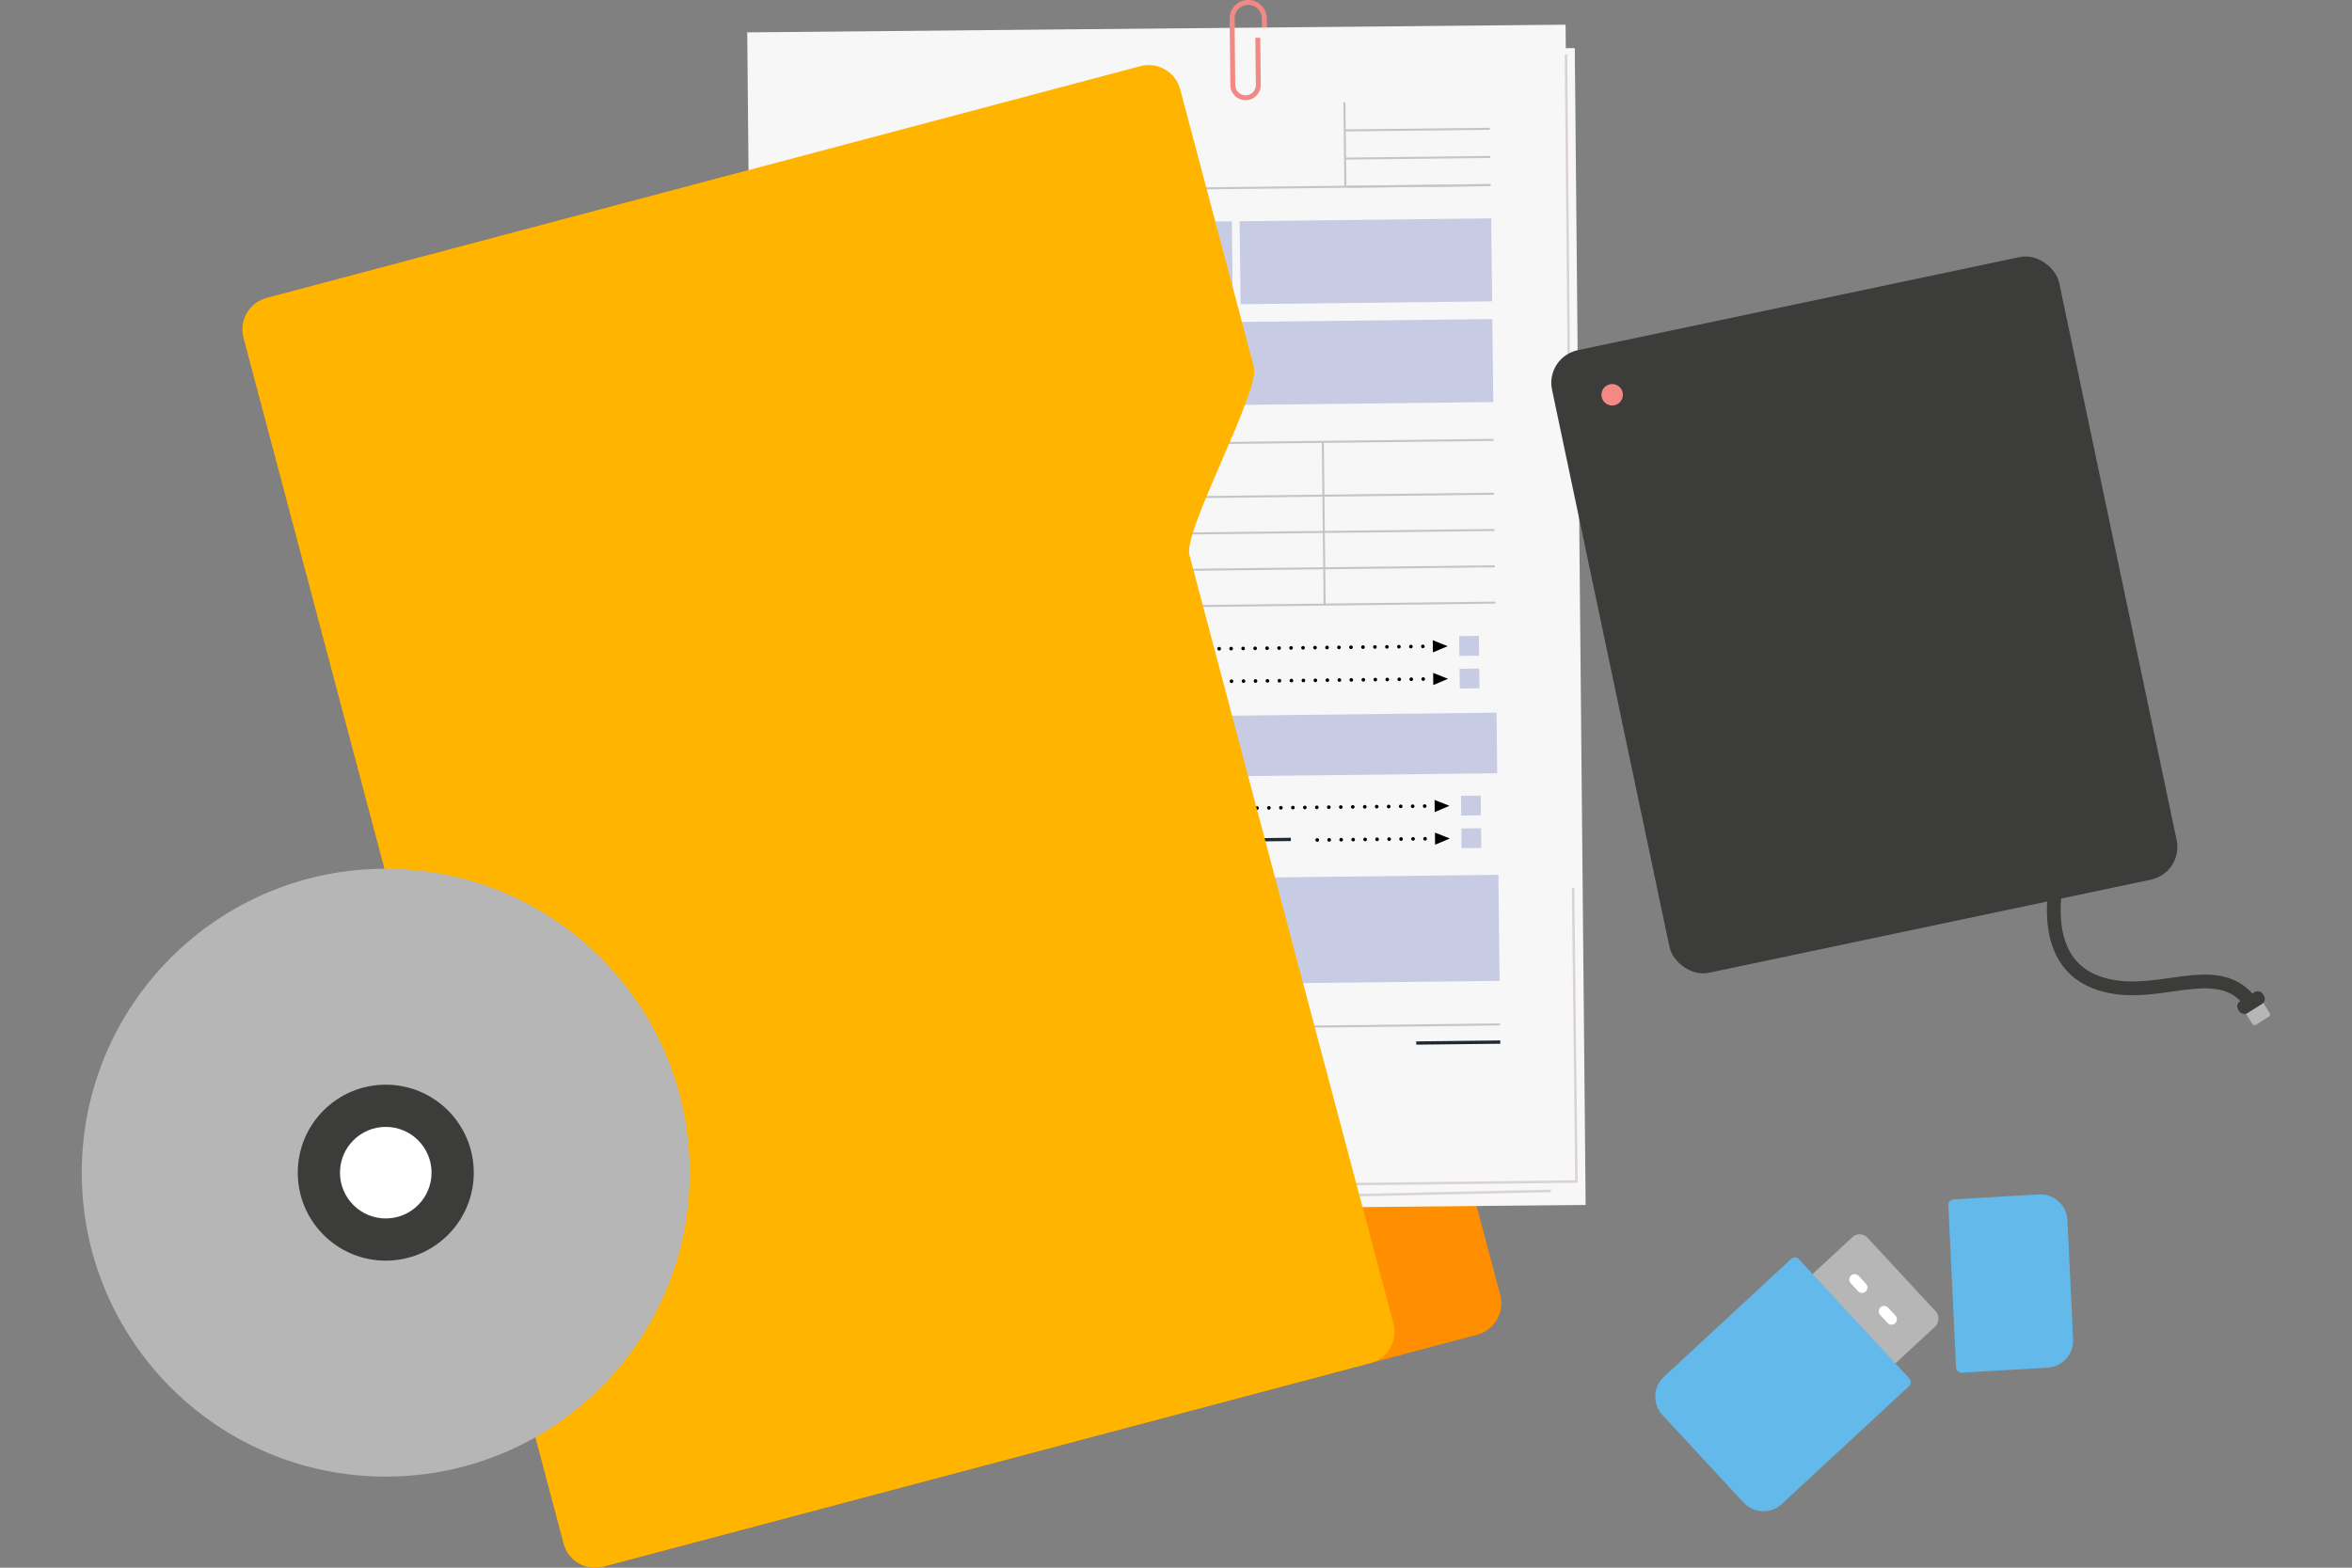 <?xml version="1.0" encoding="UTF-8"?><svg id="Layer_1" xmlns="http://www.w3.org/2000/svg" viewBox="0 0 600 400"><rect x="0" y="0" width="600" height="400" fill="#808080" stroke="none"/><defs><style>.cls-1{fill:#f7f7f7;}.cls-2{fill:#f28984;}.cls-3{fill:#fff;}.cls-4{fill:#ffb400;}.cls-5{fill:#ff8f00;}.cls-6{fill:#b7b6b6;}.cls-7{fill:#dbd2d2;}.cls-8{fill:#1f2835;}.cls-9{fill:#63b9e9;}.cls-10{fill:#3c3c3b;}.cls-11{opacity:.24;}.cls-12{fill:none;stroke:#3c3c3b;stroke-miterlimit:10;stroke-width:3.51px;}.cls-13{fill:#4d5cb0;opacity:.28;}</style></defs><rect class="cls-6" x="573.25" y="255.97" width="5.21" height="4.88" rx=".65" ry=".65" transform="translate(-49.07 347) rotate(-32.24)"/><g><path class="cls-5" d="M153.93,399.72c-4.42,1.18-8.96-1.45-10.14-5.89L62.14,86.18c-1.18-4.42,1.46-8.97,5.89-10.15L263.66,24.11c4.43-1.18,8.97,1.46,10.14,5.89,0,0,40.08,151.05,52.04,196.06,1.63,6.17,36.41,27.3,38.05,33.46,6.83,25.74,18.82,70.89,18.82,70.89,1.18,4.43-1.46,8.97-5.89,10.15l-222.88,59.15Z"/><g><path class="cls-2" d="M323.41,26.73h-1.25l-.25-22.04c-.02-1.92-1.6-3.47-3.52-3.45s-3.47,1.6-3.45,3.53l.13,11.43h-1.25l-.13-11.42c-.03-2.61,2.07-4.76,4.68-4.79s4.76,2.07,4.79,4.68l.25,22.05Z"/><g><polygon class="cls-1" points="401.73 12.28 264.07 13.57 264.07 13.57 192.97 14.24 195.74 309.41 266.84 308.74 266.84 308.74 404.5 307.45 401.73 12.28"/><polygon class="cls-1" points="399.38 6.3 261.72 7.59 261.72 7.59 190.62 8.26 193.39 303.43 264.49 302.76 264.49 302.76 402.15 301.47 399.38 6.3"/></g><rect class="cls-13" x="207.16" y="57.08" width="107.21" height="21.17" transform="translate(-.75 2.96) rotate(-.65)"/><rect class="cls-13" x="316.35" y="56.08" width="64.18" height="21.17" transform="translate(-.73 3.96) rotate(-.65)"/><rect class="cls-13" x="207.45" y="82.77" width="107.21" height="21.17" transform="translate(-1.04 2.97) rotate(-.65)"/><rect class="cls-13" x="316.64" y="81.78" width="64.18" height="21.17" transform="translate(-1.03 3.96) rotate(-.65)"/><rect class="cls-13" x="208.55" y="182.82" width="173.31" height="15.46" transform="translate(-2.14 3.36) rotate(-.65)"/><rect class="cls-13" x="209.09" y="224.2" width="173.31" height="27.05" transform="translate(-2.68 3.37) rotate(-.65)"/><rect class="cls-13" x="372.27" y="162.29" width="5.03" height="5.03" transform="translate(-1.85 4.26) rotate(-.65)"/><rect class="cls-13" x="372.36" y="170.62" width="5.03" height="5.03" transform="translate(-1.94 4.26) rotate(-.65)"/><rect class="cls-13" x="372.73" y="203.03" width="5.03" height="5.03" transform="translate(-2.31 4.27) rotate(-.65)"/><rect class="cls-13" x="372.82" y="211.36" width="5.03" height="5.03" transform="translate(-2.4 4.27) rotate(-.65)"/><polygon points="365.54 166.46 365.5 163.36 369.3 164.87 365.54 166.46"/><polygon points="365.63 174.79 365.6 171.69 369.4 173.2 365.63 174.79"/><polygon points="366 207.2 365.96 204.1 369.76 205.61 366 207.2"/><polygon points="366.09 215.53 366.06 212.44 369.86 213.94 366.09 215.53"/><g><path d="M308.42,165.56c0,.26-.2,.47-.46,.47s-.47-.2-.47-.46,.2-.47,.46-.47,.47,.2,.47,.46Z"/><path d="M311.48,165.52c0,.26-.2,.47-.46,.47s-.47-.2-.47-.46,.2-.47,.46-.47,.47,.2,.47,.46Z"/><path d="M314.53,165.49c0,.26-.2,.47-.46,.47s-.47-.2-.47-.46,.2-.47,.46-.47,.47,.2,.47,.46Z"/><path d="M317.59,165.45c0,.26-.2,.47-.46,.47s-.47-.2-.47-.46,.2-.47,.46-.47,.47,.2,.47,.46Z"/><path d="M320.65,165.42c0,.26-.2,.47-.46,.47s-.47-.2-.47-.46,.2-.47,.46-.47,.47,.2,.47,.46Z"/><path d="M323.7,165.38c0,.26-.2,.47-.46,.47s-.47-.2-.47-.46,.2-.47,.46-.47,.47,.2,.47,.46Z"/><path d="M326.76,165.35c0,.26-.2,.47-.46,.47s-.47-.2-.47-.46,.2-.47,.46-.47,.47,.2,.47,.46Z"/><path d="M329.82,165.31c0,.26-.2,.47-.46,.47s-.47-.2-.47-.46,.2-.47,.46-.47,.47,.2,.47,.46Z"/><path d="M332.87,165.28c0,.26-.2,.47-.46,.47s-.47-.2-.47-.46,.2-.47,.46-.47,.47,.2,.47,.46Z"/><path d="M335.93,165.24c0,.26-.2,.47-.46,.47s-.47-.2-.47-.46,.2-.47,.46-.47,.47,.2,.47,.46Z"/><path d="M338.99,165.21c0,.26-.2,.47-.46,.47s-.47-.2-.47-.46,.2-.47,.46-.47,.47,.2,.47,.46Z"/><path d="M342.04,165.18c0,.26-.2,.47-.46,.47s-.47-.2-.47-.46,.2-.47,.46-.47,.47,.2,.47,.46Z"/><path d="M345.1,165.14c0,.26-.2,.47-.46,.47s-.47-.2-.47-.46,.2-.47,.46-.47,.47,.2,.47,.46Z"/><path d="M348.16,165.11c0,.26-.2,.47-.46,.47s-.47-.2-.47-.46,.2-.47,.46-.47,.47,.2,.47,.46Z"/><path d="M351.21,165.07c0,.26-.2,.47-.46,.47s-.47-.2-.47-.46,.2-.47,.46-.47,.47,.2,.47,.46Z"/><path d="M354.27,165.04c0,.26-.2,.47-.46,.47s-.47-.2-.47-.46,.2-.47,.46-.47,.47,.2,.47,.46Z"/><path d="M357.33,165c0,.26-.2,.47-.46,.47s-.47-.2-.47-.46,.2-.47,.46-.47,.47,.2,.47,.46Z"/><path d="M360.38,164.97c0,.26-.2,.47-.46,.47s-.47-.2-.47-.46,.2-.47,.46-.47,.47,.2,.47,.46Z"/><path d="M363.44,164.93c0,.26-.2,.47-.46,.47s-.47-.2-.47-.46,.2-.47,.46-.47,.47,.2,.47,.46Z"/></g><g><path d="M296.29,174.03c0,.26-.2,.47-.46,.47s-.47-.2-.47-.46,.2-.47,.46-.47,.47,.2,.47,.46Z"/><path d="M299.35,173.99c0,.26-.2,.47-.46,.47s-.47-.2-.47-.46,.2-.47,.46-.47,.47,.2,.47,.46Z"/><path d="M302.4,173.96c0,.26-.2,.47-.46,.47s-.47-.2-.47-.46,.2-.47,.46-.47,.47,.2,.47,.46Z"/><circle cx="305" cy="173.93" r=".46"/><circle cx="308.05" cy="173.89" r=".46"/><circle cx="311.11" cy="173.86" r=".46"/><circle cx="314.16" cy="173.82" r=".46"/><circle cx="317.22" cy="173.79" r=".46"/><circle cx="320.28" cy="173.76" r=".46"/><circle cx="323.33" cy="173.72" r=".46"/><circle cx="326.39" cy="173.69" r=".46"/><circle cx="329.45" cy="173.65" r=".46"/><circle cx="332.5" cy="173.62" r=".46"/><path d="M336.02,173.58c0,.26-.2,.47-.46,.47s-.47-.2-.47-.46,.2-.47,.46-.47,.47,.2,.47,.46Z"/><path d="M339.08,173.54c0,.26-.2,.47-.46,.47s-.47-.2-.47-.46,.2-.47,.46-.47,.47,.2,.47,.46Z"/><path d="M342.14,173.51c0,.26-.2,.47-.46,.47s-.47-.2-.47-.46,.2-.47,.46-.47,.47,.2,.47,.46Z"/><path d="M345.19,173.47c0,.26-.2,.47-.46,.47s-.47-.2-.47-.46,.2-.47,.46-.47,.47,.2,.47,.46Z"/><path d="M348.25,173.44c0,.26-.2,.47-.46,.47s-.47-.2-.47-.46,.2-.47,.46-.47,.47,.2,.47,.46Z"/><path d="M351.31,173.4c0,.26-.2,.47-.46,.47s-.47-.2-.47-.46,.2-.47,.46-.47,.47,.2,.47,.46Z"/><path d="M354.36,173.37c0,.26-.2,.47-.46,.47s-.47-.2-.47-.46,.2-.47,.46-.47,.47,.2,.47,.46Z"/><path d="M357.42,173.33c0,.26-.2,.47-.46,.47s-.47-.2-.47-.46,.2-.47,.46-.47,.47,.2,.47,.46Z"/><path d="M360.48,173.3c0,.26-.2,.47-.46,.47s-.47-.2-.47-.46,.2-.47,.46-.47,.47,.2,.47,.46Z"/><path d="M363.53,173.26c0,.26-.2,.47-.46,.47s-.47-.2-.47-.46,.2-.47,.46-.47,.47,.2,.47,.46Z"/></g><g><path d="M296.66,206.44c0,.26-.2,.47-.46,.47s-.47-.2-.47-.46,.2-.47,.46-.47,.47,.2,.47,.46Z"/><path d="M299.71,206.4c0,.26-.2,.47-.46,.47s-.47-.2-.47-.46,.2-.47,.46-.47,.47,.2,.47,.46Z"/><path d="M302.77,206.37c0,.26-.2,.47-.46,.47s-.47-.2-.47-.46,.2-.47,.46-.47,.47,.2,.47,.46Z"/><circle cx="305.36" cy="206.34" r=".46"/><circle cx="308.42" cy="206.3" r=".46"/><circle cx="311.48" cy="206.27" r=".46"/><circle cx="314.53" cy="206.24" r=".46"/><circle cx="317.59" cy="206.2" r=".46"/><circle cx="320.65" cy="206.17" r=".46"/><circle cx="323.7" cy="206.13" r=".46"/><circle cx="326.76" cy="206.1" r=".46"/><circle cx="329.82" cy="206.06" r=".46"/><circle cx="332.87" cy="206.03" r=".46"/><path d="M336.39,205.99c0,.26-.2,.47-.46,.47s-.47-.2-.47-.46,.2-.47,.46-.47,.47,.2,.47,.46Z"/><path d="M339.45,205.95c0,.26-.2,.47-.46,.47s-.47-.2-.47-.46,.2-.47,.46-.47,.47,.2,.47,.46Z"/><path d="M342.51,205.92c0,.26-.2,.47-.46,.47s-.47-.2-.47-.46,.2-.47,.46-.47,.47,.2,.47,.46Z"/><path d="M345.56,205.88c0,.26-.2,.47-.46,.47s-.47-.2-.47-.46,.2-.47,.46-.47,.47,.2,.47,.46Z"/><path d="M348.62,205.85c0,.26-.2,.47-.46,.47s-.47-.2-.47-.46,.2-.47,.46-.47,.47,.2,.47,.46Z"/><path d="M351.67,205.81c0,.26-.2,.47-.46,.47s-.47-.2-.47-.46,.2-.47,.46-.47,.47,.2,.47,.46Z"/><path d="M354.73,205.78c0,.26-.2,.47-.46,.47s-.47-.2-.47-.46,.2-.47,.46-.47,.47,.2,.47,.46Z"/><path d="M357.79,205.74c0,.26-.2,.47-.46,.47s-.47-.2-.47-.46,.2-.47,.46-.47,.47,.2,.47,.46Z"/><path d="M360.84,205.71c0,.26-.2,.47-.46,.47s-.47-.2-.47-.46,.2-.47,.46-.47,.47,.2,.47,.46Z"/><path d="M363.9,205.68c0,.26-.2,.47-.46,.47s-.47-.2-.47-.46,.2-.47,.46-.47,.47,.2,.47,.46Z"/></g><g><path d="M336.49,214.32c0,.26-.2,.47-.46,.47s-.47-.2-.47-.46,.2-.47,.46-.47,.47,.2,.47,.46Z"/><path d="M339.54,214.29c0,.26-.2,.47-.46,.47s-.47-.2-.47-.46,.2-.47,.46-.47,.47,.2,.47,.46Z"/><path d="M342.6,214.25c0,.26-.2,.47-.46,.47s-.47-.2-.47-.46,.2-.47,.46-.47,.47,.2,.47,.46Z"/><path d="M345.66,214.22c0,.26-.2,.47-.46,.47s-.47-.2-.47-.46,.2-.47,.46-.47,.47,.2,.47,.46Z"/><path d="M348.71,214.18c0,.26-.2,.47-.46,.47s-.47-.2-.47-.46,.2-.47,.46-.47,.47,.2,.47,.46Z"/><path d="M351.77,214.15c0,.26-.2,.47-.46,.47s-.47-.2-.47-.46,.2-.47,.46-.47,.47,.2,.47,.46Z"/><path d="M354.83,214.11c0,.26-.2,.47-.46,.47s-.47-.2-.47-.46,.2-.47,.46-.47,.47,.2,.47,.46Z"/><path d="M357.88,214.08c0,.26-.2,.47-.46,.47s-.47-.2-.47-.46,.2-.47,.46-.47,.47,.2,.47,.46Z"/><path d="M360.94,214.04c0,.26-.2,.47-.46,.47s-.47-.2-.47-.46,.2-.47,.46-.47,.47,.2,.47,.46Z"/><path d="M364,214.01c0,.26-.2,.47-.46,.47s-.47-.2-.47-.46,.2-.47,.46-.47,.47,.2,.47,.46Z"/></g><rect class="cls-8" x="208.28" y="166.21" width="93.11" height=".84" transform="translate(-1.87 2.9) rotate(-.65)"/><rect class="cls-8" x="208.37" y="174.14" width="81.83" height=".84" transform="translate(-1.96 2.84) rotate(-.65)"/><rect class="cls-8" x="208.74" y="206.79" width="80.58" height=".84" transform="translate(-2.33 2.84) rotate(-.65)"/><rect class="cls-8" x="208.83" y="214.44" width="120.47" height=".84" transform="translate(-2.42 3.07) rotate(-.65)"/><g class="cls-11"><rect class="cls-8" x="206.94" y="47.95" width="173.31" height=".52" transform="translate(-.53 3.33) rotate(-.65)"/><rect class="cls-8" x="207.68" y="112.96" width="173.31" height=".52" transform="translate(-1.27 3.35) rotate(-.65)"/><rect class="cls-8" x="207.83" y="126.69" width="173.31" height=".52" transform="translate(-1.42 3.35) rotate(-.65)"/><rect class="cls-8" x="207.94" y="135.95" width="173.31" height=".52" transform="translate(-1.53 3.35) rotate(-.65)"/><rect class="cls-8" x="208.04" y="145.22" width="173.31" height=".52" transform="translate(-1.63 3.35) rotate(-.65)"/><rect class="cls-8" x="208.15" y="154.49" width="173.31" height=".52" transform="translate(-1.74 3.35) rotate(-.65)"/><rect class="cls-8" x="209.37" y="262.12" width="173.31" height=".52" transform="translate(-2.96 3.37) rotate(-.65)"/><rect class="cls-8" x="272.45" y="26.89" width=".52" height="21.56" transform="translate(-.41 3.1) rotate(-.65)"/><rect class="cls-8" x="342.83" y="26.09" width=".52" height="21.56" transform="translate(-.4 3.89) rotate(-.65)"/><rect class="cls-8" x="250.91" y="113.71" width=".52" height="41.38" transform="translate(-1.51 2.86) rotate(-.65)"/><rect class="cls-8" x="294.17" y="113.22" width=".52" height="41.38" transform="translate(-1.5 3.35) rotate(-.65)"/><rect class="cls-8" x="337.42" y="112.73" width=".52" height="41.38" transform="translate(-1.49 3.84) rotate(-.65)"/><rect class="cls-8" x="343.18" y="32.81" width="36.89" height=".52" transform="translate(-.35 4.1) rotate(-.65)"/><rect class="cls-8" x="343.77" y="47.18" width="36.47" height=".52" transform="translate(-.51 4.11) rotate(-.65)"/><rect class="cls-8" x="343.27" y="39.99" width="36.89" height=".52" transform="translate(-.43 4.11) rotate(-.65)"/></g><rect class="cls-8" x="361.28" y="265.59" width="21.44" height=".84" transform="translate(-2.99 4.24) rotate(-.65)"/><rect class="cls-8" x="209.42" y="267.29" width="26.76" height=".84" transform="translate(-3.02 2.54) rotate(-.65)"/><path class="cls-2" d="M317.8,25.58c-2.14,.02-3.91-1.7-3.93-3.84l-.19-16.97h1.25l.19,16.95c.02,1.45,1.21,2.62,2.66,2.6s2.62-1.21,2.6-2.66l-.14-12.02h1.25l.14,12c.02,2.14-1.7,3.91-3.84,3.93Z"/><g><polygon class="cls-7" points="402.47 301.78 206.95 304 206.95 303.37 401.83 301.16 400.99 226.5 401.61 226.49 402.47 301.78"/><rect class="cls-7" x="197.39" y="305.73" width="198.23" height=".63" transform="translate(-6.58 6.52) rotate(-1.25)"/><rect class="cls-7" x="399.54" y="13.91" width=".63" height="82.36" transform="translate(-.48 3.62) rotate(-.52)"/></g></g><path class="cls-4" d="M68.03,76.03c-4.43,1.18-7.07,5.72-5.89,10.15l81.65,307.65c1.18,4.44,5.72,7.07,10.14,5.89l195.63-51.92c4.44-1.18,7.07-5.72,5.89-10.15,0,0-40.09-151.05-52.03-196.06-1.64-6.17,18.09-41.76,16.45-47.93-6.84-25.74-18.81-70.9-18.81-70.9-1.18-4.42-5.72-7.06-10.15-5.88L68.03,76.03Z"/></g><g><circle class="cls-6" cx="98.41" cy="299.21" r="77.55"/><circle class="cls-10" cx="98.41" cy="299.21" r="22.45"/><circle class="cls-3" cx="98.41" cy="299.21" r="11.68"/></g><g><g><rect class="cls-6" x="461.97" y="321.87" width="31.08" height="20.85" rx="2.7" ry="2.7" transform="translate(396.64 -243.81) rotate(47.18)"/><path class="cls-3" d="M474.14,325.54c-.52-.56-1.39-.59-1.95-.07s-.59,1.39-.07,1.95l1.88,2.03c.52,.56,1.39,.59,1.95,.07s.59-1.39,.07-1.95l-1.88-2.03Z"/><path class="cls-3" d="M481.66,333.65c-.52-.56-1.39-.59-1.95-.07s-.59,1.39-.07,1.95l1.88,2.03c.52,.56,1.39,.59,1.95,.07s.59-1.39,.07-1.95l-1.88-2.03Z"/></g><path class="cls-9" d="M487.08,351.71l-28.2-30.43c-.52-.56-1.39-.59-1.95-.07l-32.46,30.08c-2.8,2.59-2.96,6.98-.37,9.77l20.68,22.32c2.59,2.8,6.98,2.96,9.77,.37l32.46-30.08c.56-.52,.59-1.39,.07-1.95Z"/><path class="cls-9" d="M497.03,307.49l1.97,41.44c.04,.76,.68,1.35,1.45,1.32l21.83-1.29c3.81-.18,6.76-3.43,6.58-7.24l-1.45-30.39c-.18-3.81-3.43-6.76-7.24-6.58l-21.83,1.29c-.76,.04-1.35,.68-1.32,1.45Z"/></g><rect class="cls-10" x="409.49" y="75.71" width="132.22" height="162.34" rx="8.5" ry="8.5" transform="translate(-22.13 101.46) rotate(-11.9)"/><path class="cls-12" d="M527,215.62s-12.6,33.06,13.2,36.33c13.07,1.66,26.3-6.58,34.05,3.9"/><rect class="cls-10" x="570.52" y="254.08" width="7.45" height="3.56" rx="1.52" ry="1.52" transform="translate(-47.96 345.75) rotate(-32.24)"/><circle class="cls-2" cx="411.27" cy="100.73" r="2.74"/></svg>